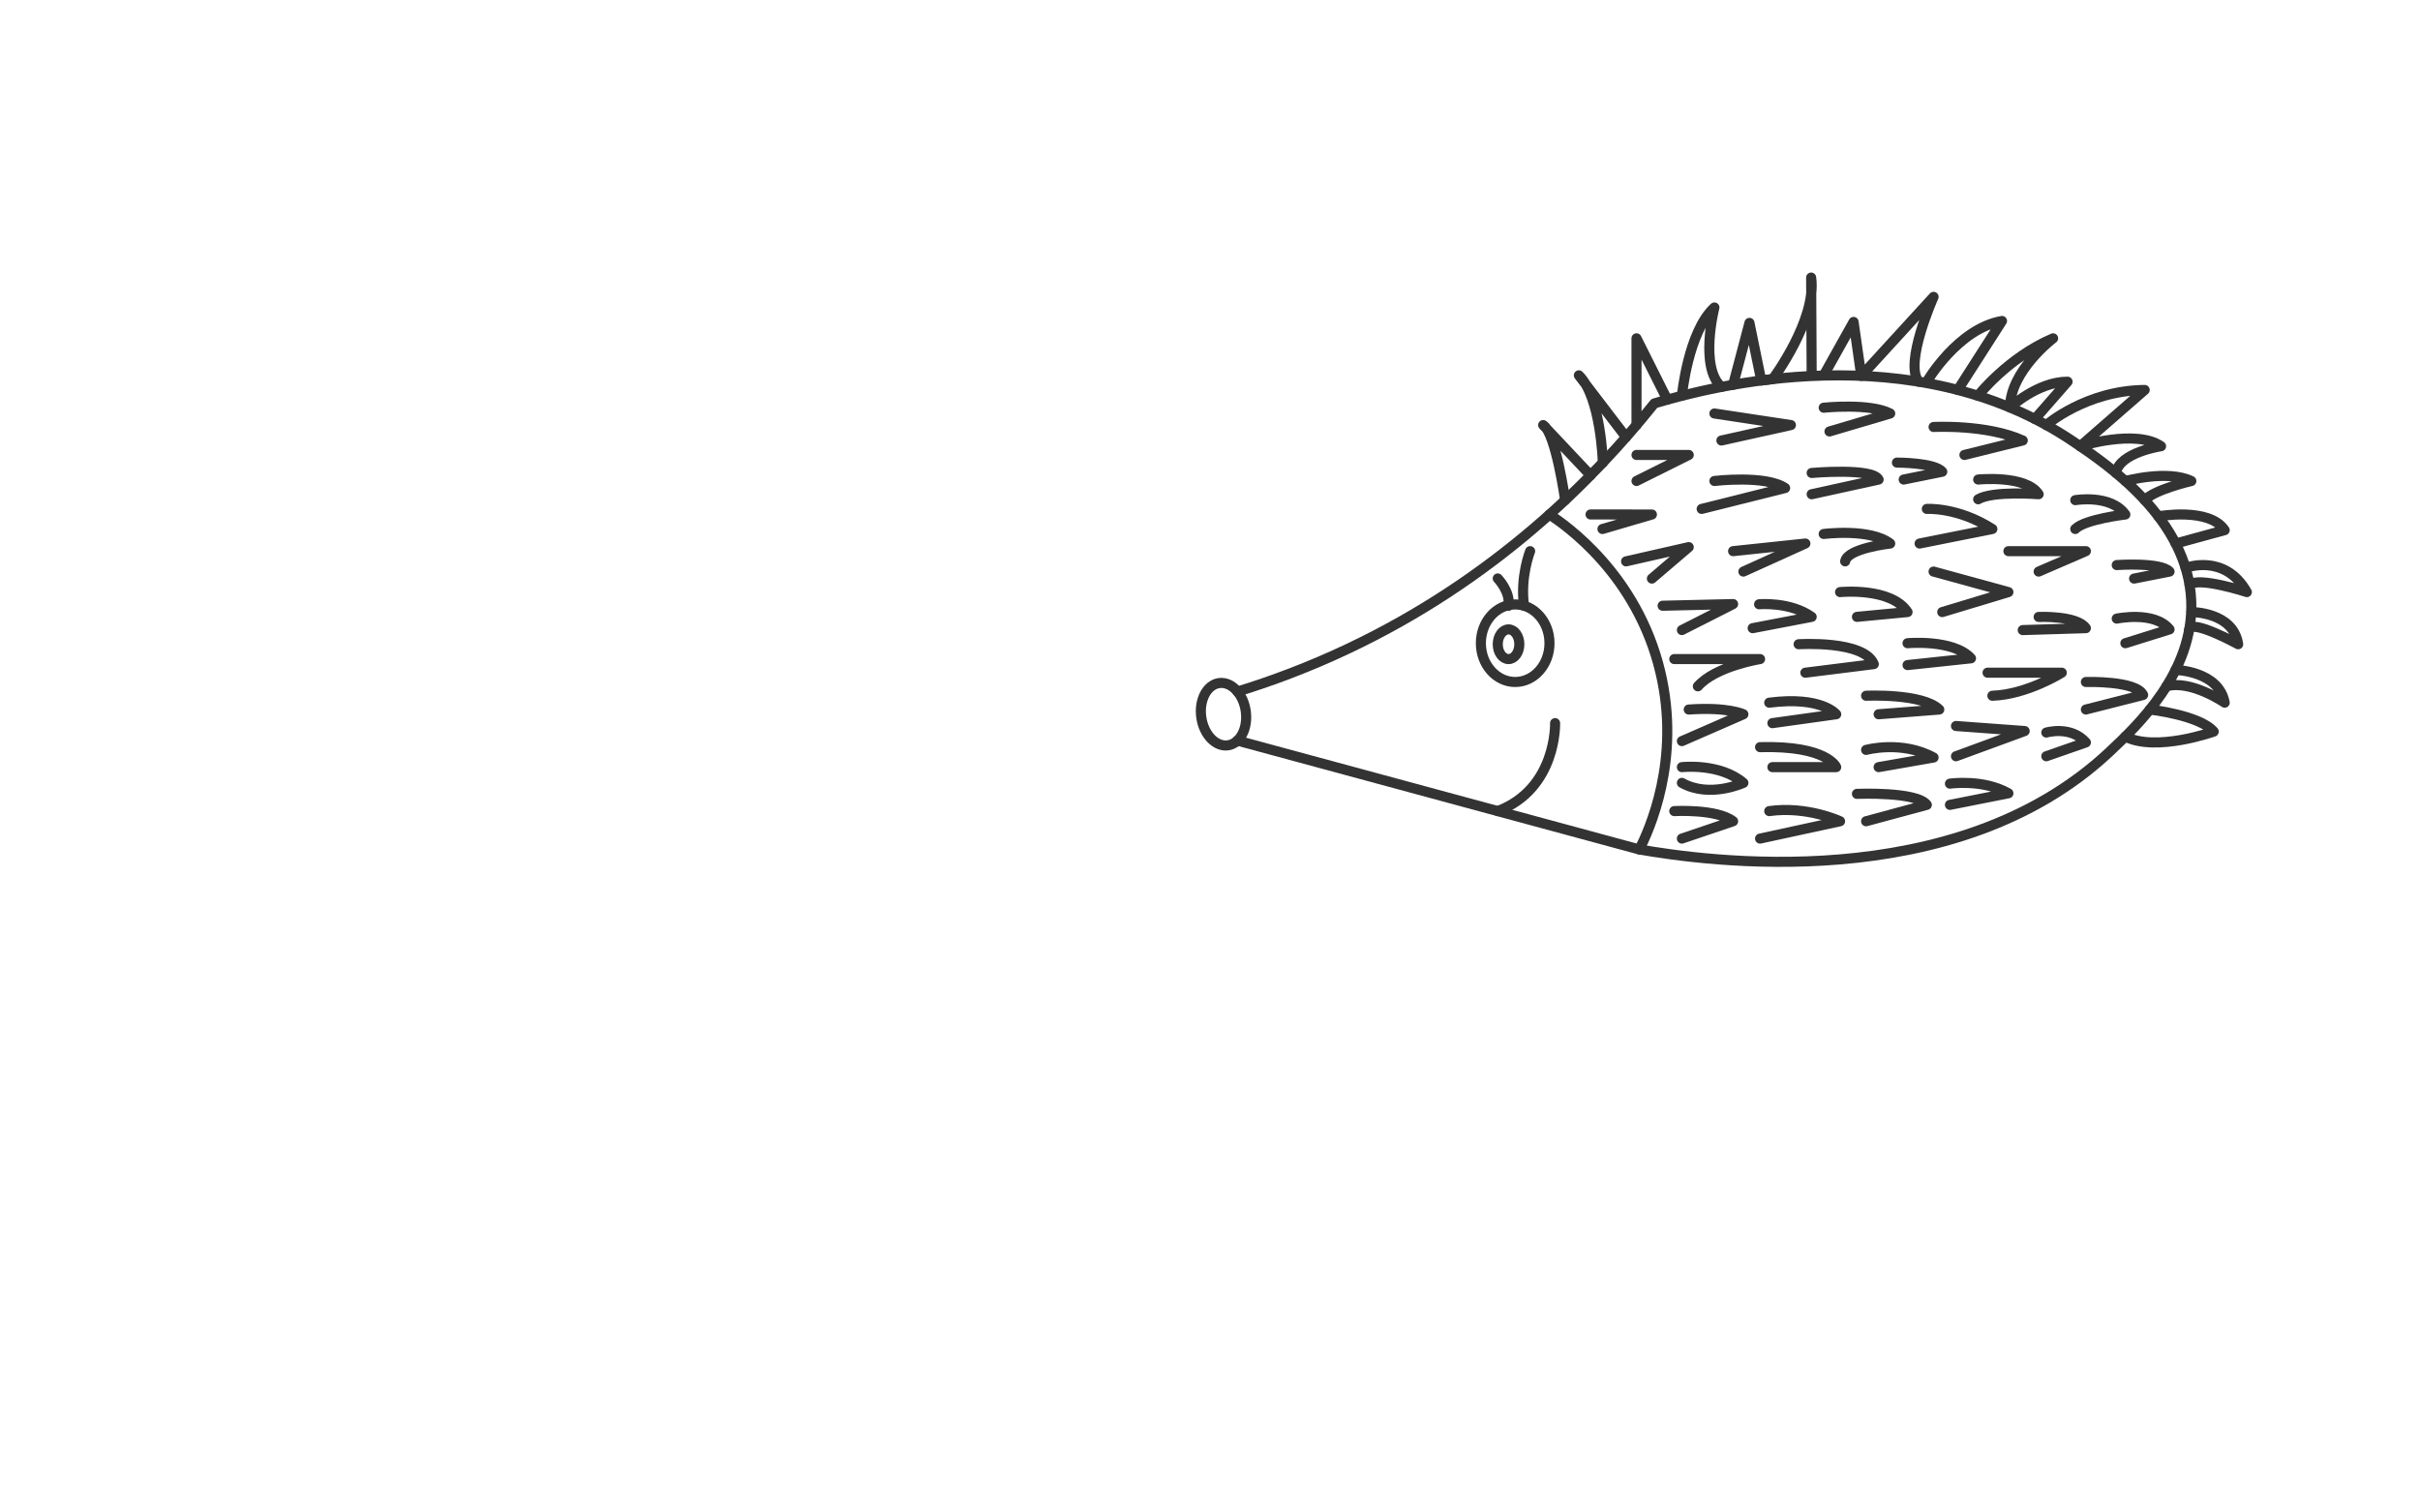 <?xml version="1.0" encoding="UTF-8"?>
<svg id="Layer_2" data-name="Layer 2" xmlns="http://www.w3.org/2000/svg" width="1200" height="750" viewBox="0 0 1200 750">
  <ellipse cx="606.69" cy="354.18" rx="11.13" ry="15.59" transform="translate(-43.84 88.99) rotate(-8.1)" fill="none" stroke="#333" stroke-linecap="round" stroke-linejoin="round" stroke-width="5"/>
  <path d="M613.62,342.94c17.26-5.31,35.63-12.19,54.62-21.16,73.02-34.49,122.04-84.15,152.1-121.74,27.69-8.3,128.07-34.88,207.78,18.95,17.03,11.5,56.82,38.37,58.44,79.03,1.42,35.43-26.92,62.02-40.52,74.78-76.89,72.15-201.31,53.95-233.13,48.43-66.43-18-132.86-35.99-199.3-53.99" fill="none" stroke="#333" stroke-linecap="round" stroke-linejoin="round" stroke-width="5"/>
  <path d="M768.34,255.13c7.95,5.23,43.44,29.79,54.95,78.04,10.45,43.82-5.67,78.69-10.38,88.06" fill="none" stroke="#333" stroke-linecap="round" stroke-linejoin="round" stroke-width="5"/>
  <ellipse cx="751.33" cy="318.95" rx="17.01" ry="19.23" fill="none" stroke="#333" stroke-linecap="round" stroke-linejoin="round" stroke-width="5"/>
  <ellipse cx="748.04" cy="319.46" rx="5.35" ry="7.36" fill="none" stroke="#333" stroke-linecap="round" stroke-linejoin="round" stroke-width="5"/>
  <path d="M758.74,273.3s-5.03,12.67-3.02,27.07" fill="none" stroke="#333" stroke-linecap="round" stroke-linejoin="round" stroke-width="5"/>
  <path d="M742.68,286.84s6.36,6.49,5.35,13.54" fill="none" stroke="#333" stroke-linecap="round" stroke-linejoin="round" stroke-width="5"/>
  <path d="M771.12,358.59s1,32.36-28.43,43.61" fill="none" stroke="#333" stroke-linecap="round" stroke-linejoin="round" stroke-width="5"/>
  <path d="M776.1,248.01s-4.67-33.41-10.89-37.23l23.49,24.92" fill="none" stroke="#333" stroke-linecap="round" stroke-linejoin="round" stroke-width="5"/>
  <path d="M794.8,229.39s-.9-32.55-11.9-43.27l23.42,30.64" fill="none" stroke="#333" stroke-linecap="round" stroke-linejoin="round" stroke-width="5"/>
  <polyline points="811.49 210.78 811.49 167.76 826.75 198.18" fill="none" stroke="#333" stroke-linecap="round" stroke-linejoin="round" stroke-width="5"/>
  <path d="M834,196.25s3.04-31.83,16.12-43.78c0,0-7.57,29.57,3.47,39.4" fill="none" stroke="#333" stroke-linecap="round" stroke-linejoin="round" stroke-width="5"/>
  <path d="M859.39,190.8l8.11-30.69,5.85,28.56,5.69-.69s21.92-29.31,19.05-50.34l.26,48.48" fill="none" stroke="#333" stroke-linecap="round" stroke-linejoin="round" stroke-width="5"/>
  <path d="M904.31,186.13l14.82-26.49,3.82,26.74,35.85-39.17s-14.75,32.98-7.38,42.06" fill="none" stroke="#333" stroke-linecap="round" stroke-linejoin="round" stroke-width="5"/>
  <path d="M955.45,189.27s15.3-26.29,37.28-30.11l-21.93,34.21" fill="none" stroke="#333" stroke-linecap="round" stroke-linejoin="round" stroke-width="5"/>
  <path d="M980.79,196.25s14.81-18.93,37.28-28.49c0,0-21.25,16.03-21.38,34.31,0,0,13.73-12.8,28.55-12.8l-16.2,18.49" fill="none" stroke="#333" stroke-linecap="round" stroke-linejoin="round" stroke-width="5"/>
  <path d="M1014.7,210.78s19.62-17.14,48.78-17.41l-31.99,27.9s27.68-8.63,40.11,0c0,0-20.78,3.08-22.34,13.26" fill="none" stroke="#333" stroke-linecap="round" stroke-linejoin="round" stroke-width="5"/>
  <path d="M1053.89,238.53s20.97-5.71,32.72,0c0,0-18.27,4.17-23.1,9.48" fill="none" stroke="#333" stroke-linecap="round" stroke-linejoin="round" stroke-width="5"/>
  <path d="M1070.26,256.03s25.25-4.62,32.89,6.85l-24.32,6.65" fill="none" stroke="#333" stroke-linecap="round" stroke-linejoin="round" stroke-width="5"/>
  <path d="M1083.76,281.6s19.39-7.46,30.38,12c0,0-24.29-7.88-28.4-3.53" fill="none" stroke="#333" stroke-linecap="round" stroke-linejoin="round" stroke-width="5"/>
  <path d="M1086.7,303.51s20.75-.12,23.14,15.95c0,0-23.1-12.64-24.26-7.36" fill="none" stroke="#333" stroke-linecap="round" stroke-linejoin="round" stroke-width="5"/>
  <path d="M1078.8,332.2s21.48.47,24.35,16.24c0,0-16.66-11.46-28.88-8.12" fill="none" stroke="#333" stroke-linecap="round" stroke-linejoin="round" stroke-width="5"/>
  <path d="M1066.05,351.84s24.79,2.81,31.66,10.94c0,0-28.55,10.23-43.82,2.49" fill="none" stroke="#333" stroke-linecap="round" stroke-linejoin="round" stroke-width="5"/>
  <polyline points="788.71 255.11 819.12 255.13 794.61 262.32" fill="none" stroke="#333" stroke-linecap="round" stroke-linejoin="round" stroke-width="5"/>
  <polyline points="811.49 225.59 837.39 225.59 811.49 238.5" fill="none" stroke="#333" stroke-linecap="round" stroke-linejoin="round" stroke-width="5"/>
  <polyline points="850.12 205.04 888.06 210.78 853.59 218.43" fill="none" stroke="#333" stroke-linecap="round" stroke-linejoin="round" stroke-width="5"/>
  <path d="M904.31,202.17s22.94-2.39,32.98,2.87l-30.11,8.91" fill="none" stroke="#333" stroke-linecap="round" stroke-linejoin="round" stroke-width="5"/>
  <path d="M958.8,211.73s26.29-1.43,44.22,6.69l-28.92,7.17" fill="none" stroke="#333" stroke-linecap="round" stroke-linejoin="round" stroke-width="5"/>
  <path d="M1029.06,248.01s17.64-3.02,24.83,7.12c0,0-20.05,2.32-24.83,7.19" fill="none" stroke="#333" stroke-linecap="round" stroke-linejoin="round" stroke-width="5"/>
  <path d="M1049.62,280.2s21.78-1.55,26.19,3.23l-17.58,3.47" fill="none" stroke="#333" stroke-linecap="round" stroke-linejoin="round" stroke-width="5"/>
  <path d="M1049.62,306.75s18.75-3.94,26.19,5.35l-21.91,6.85" fill="none" stroke="#333" stroke-linecap="round" stroke-linejoin="round" stroke-width="5"/>
  <path d="M850.12,238.5s25.51-3.04,35.07,3.5l-41.39,10.36" fill="none" stroke="#333" stroke-linecap="round" stroke-linejoin="round" stroke-width="5"/>
  <path d="M898.35,234.53s30.33-2.7,33.2,3.27l-33.2,7.28" fill="none" stroke="#333" stroke-linecap="round" stroke-linejoin="round" stroke-width="5"/>
  <path d="M940.63,229.39s18.64-.05,22.47,4.53l-19.12,3.87" fill="none" stroke="#333" stroke-linecap="round" stroke-linejoin="round" stroke-width="5"/>
  <path d="M980.91,237.79s23.78-2.39,29.99,7.28c0,0-22.7-1.79-29.99,2.51" fill="none" stroke="#333" stroke-linecap="round" stroke-linejoin="round" stroke-width="5"/>
  <polyline points="995.9 273.3 1034.32 273.3 1010.9 283.43" fill="none" stroke="#333" stroke-linecap="round" stroke-linejoin="round" stroke-width="5"/>
  <path d="M955.45,252.36s15.3-1.03,32.5,9.95l-36.09,7.21" fill="none" stroke="#333" stroke-linecap="round" stroke-linejoin="round" stroke-width="5"/>
  <path d="M904.31,264.79s22.94-2.96,32.98,4.73c0,0-21.25,2.34-22.34,8.84" fill="none" stroke="#333" stroke-linecap="round" stroke-linejoin="round" stroke-width="5"/>
  <polyline points="859.39 273.3 895.23 269.52 864.49 283.43" fill="none" stroke="#333" stroke-linecap="round" stroke-linejoin="round" stroke-width="5"/>
  <polyline points="806.32 278.36 837.39 271.3 819.12 286.9" fill="none" stroke="#333" stroke-linecap="round" stroke-linejoin="round" stroke-width="5"/>
  <polyline points="958.8 283.43 995.9 293.6 963.1 303.51" fill="none" stroke="#333" stroke-linecap="round" stroke-linejoin="round" stroke-width="5"/>
  <path d="M1010.9,305.92s19.12-.8,23.42,5.57l-31.31.95" fill="none" stroke="#333" stroke-linecap="round" stroke-linejoin="round" stroke-width="5"/>
  <path d="M1034.32,338.18s25.05-.79,28.39,6.43l-28.39,7.22" fill="none" stroke="#333" stroke-linecap="round" stroke-linejoin="round" stroke-width="5"/>
  <path d="M912.43,293.6s25.33-2.53,33.46,9.9l-25.09,2.38" fill="none" stroke="#333" stroke-linecap="round" stroke-linejoin="round" stroke-width="5"/>
  <path d="M872.28,299.64s15.34-1.41,26.07,6.25l-29.26,5.6" fill="none" stroke="#333" stroke-linecap="round" stroke-linejoin="round" stroke-width="5"/>
  <polyline points="824.44 300.37 859.39 299.54 834 312.43" fill="none" stroke="#333" stroke-linecap="round" stroke-linejoin="round" stroke-width="5"/>
  <path d="M830.22,326.82h42.54s-22.01,3.47-30.84,13.5" fill="none" stroke="#333" stroke-linecap="round" stroke-linejoin="round" stroke-width="5"/>
  <path d="M891.88,319.46s32.5-2.09,37.28,9.86l-33.94,4.25" fill="none" stroke="#333" stroke-linecap="round" stroke-linejoin="round" stroke-width="5"/>
  <path d="M945.89,318.95s22.76-2.08,31.46,7.49l-31.46,3.35" fill="none" stroke="#333" stroke-linecap="round" stroke-linejoin="round" stroke-width="5"/>
  <path d="M985.57,333.57h36.8s-17.21,10.85-34.41,11.43" fill="none" stroke="#333" stroke-linecap="round" stroke-linejoin="round" stroke-width="5"/>
  <path d="M1014.7,363.25s12.14-3.58,19.62,4.91l-19.62,6.84" fill="none" stroke="#333" stroke-linecap="round" stroke-linejoin="round" stroke-width="5"/>
  <polyline points="969.91 360 1003.97 362.5 969.91 375" fill="none" stroke="#333" stroke-linecap="round" stroke-linejoin="round" stroke-width="5"/>
  <path d="M966.92,388.59s16.37-2.39,28.98,4.78l-28.98,5.74" fill="none" stroke="#333" stroke-linecap="round" stroke-linejoin="round" stroke-width="5"/>
  <path d="M925.34,345s27.99-1.32,36.28,6.84l-30.07,2.34" fill="none" stroke="#333" stroke-linecap="round" stroke-linejoin="round" stroke-width="5"/>
  <path d="M925.34,371.86s17.69-4.88,33.46,3.77l-27.25,4.77" fill="none" stroke="#333" stroke-linecap="round" stroke-linejoin="round" stroke-width="5"/>
  <path d="M920.8,393.65s29.87-1.24,34.65,5.45l-30.11,8.13" fill="none" stroke="#333" stroke-linecap="round" stroke-linejoin="round" stroke-width="5"/>
  <path d="M872.76,415.83l39.67-8.6s-16.23-7.66-35.12-5.03" fill="none" stroke="#333" stroke-linecap="round" stroke-linejoin="round" stroke-width="5"/>
  <path d="M878.87,380.4h31.65s-4.3-10.8-37.76-9.91" fill="none" stroke="#333" stroke-linecap="round" stroke-linejoin="round" stroke-width="5"/>
  <path d="M878.87,358.59l31.65-4.41s-7.15-9.09-33.21-5.74" fill="none" stroke="#333" stroke-linecap="round" stroke-linejoin="round" stroke-width="5"/>
  <path d="M834,367.5l30.49-13.32s-7.5-3.72-27.1-2.34" fill="none" stroke="#333" stroke-linecap="round" stroke-linejoin="round" stroke-width="5"/>
  <path d="M834,380.4s18.88-2.14,30.49,7.81c0,0-16.68,7.74-30.49,0" fill="none" stroke="#333" stroke-linecap="round" stroke-linejoin="round" stroke-width="5"/>
  <path d="M830.22,402.2s21.07-1.19,29.17,5.03l-25.4,8.6" fill="none" stroke="#333" stroke-linecap="round" stroke-linejoin="round" stroke-width="5"/>
</svg>